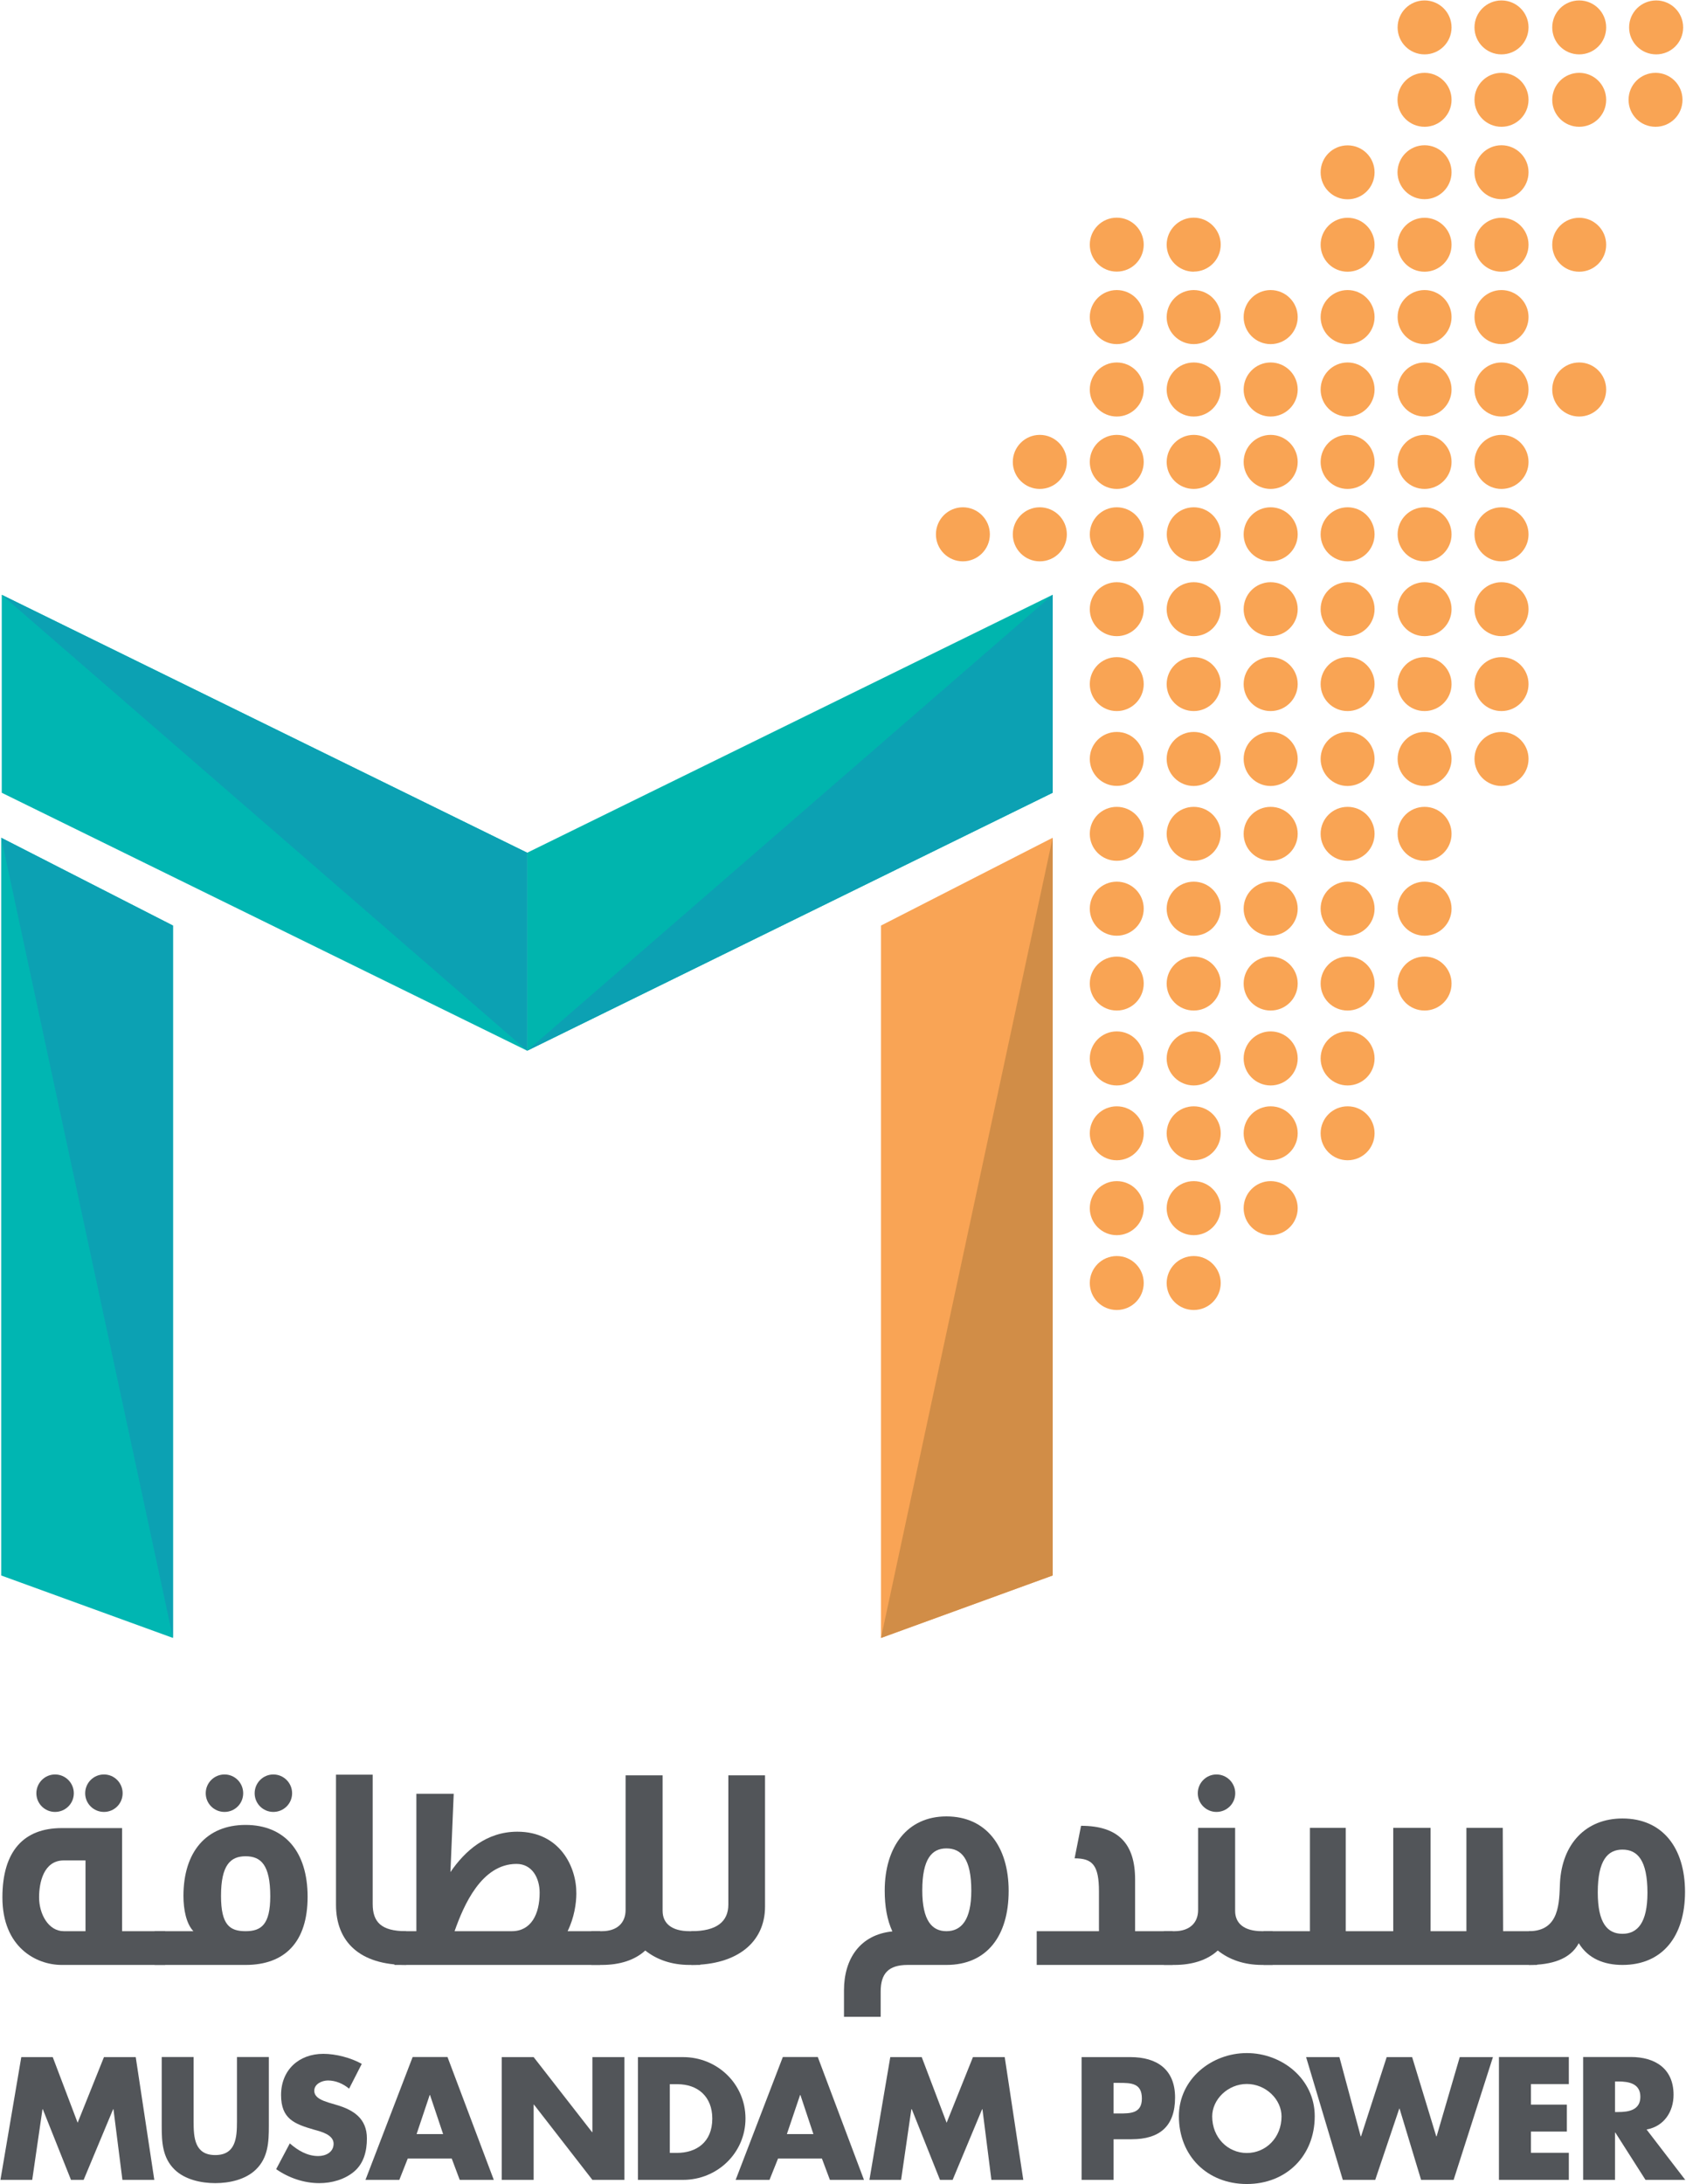 <svg version="1.2" xmlns="http://www.w3.org/2000/svg" viewBox="0 0 1544 2000" width="1544" height="2000"><style>.a{fill:#00b5ae}.b{fill:#0ca1b3}.c{fill:#00b6b2}.d{fill:#f9a455}.e{fill:#d18d47}.f{fill:#f9a454}.g{fill:#525559}</style><path class="a" d="m964 725.9l-481.2 236.2v-181.3l481.2-236.2z"/><path class="b" d="m964 725.9l-481.2 236.2 481.2-417.5z"/><path class="c" d="m1.6 725.9l481.2 236.2v-181.3l-481.2-236.2z"/><path class="b" d="m482.8 962.1v-181.3l-481.2-236.1z"/><path class="d" d="m964 767.1l-157.2 80.4v652.3l157.2-57.2z"/><path class="e" d="m964 767.1l-157.2 732.7 157.2-57.2z"/><path class="c" d="m1.1 767.1l157.3 80.4v652.3l-157.3-57.2z"/><path class="b" d="m1.1 767.1l157.3 80.4v652.3z"/><path fill-rule="evenodd" class="f" d="m881.8 514c-13.7 0-24.7-11.1-24.7-24.7 0-13.7 11-24.8 24.7-24.8 13.6 0 24.7 11.1 24.7 24.8 0 13.6-11.1 24.7-24.7 24.7zm70.4 0c-13.6 0-24.7-11.1-24.7-24.7 0-13.7 11.1-24.8 24.7-24.8 13.7 0 24.8 11.1 24.8 24.8 0 13.6-11.1 24.7-24.8 24.7zm70.5 0c-13.7 0-24.7-11.1-24.7-24.7 0-13.7 11-24.8 24.7-24.8 13.7 0 24.7 11.1 24.7 24.8 0 13.6-11 24.7-24.7 24.7zm70.5 0c-13.7 0-24.7-11.1-24.7-24.7 0-13.7 11-24.8 24.7-24.8 13.6 0 24.7 11.1 24.7 24.8 0 13.6-11.1 24.7-24.7 24.7zm70.4 0c-13.6 0-24.7-11.1-24.7-24.7 0-13.7 11.1-24.8 24.7-24.8 13.7 0 24.8 11.1 24.8 24.8 0 13.6-11.1 24.7-24.8 24.7zm70.5 0c-13.7 0-24.7-11.1-24.7-24.7 0-13.7 11-24.8 24.7-24.8 13.7 0 24.7 11.1 24.7 24.8 0 13.6-11 24.7-24.7 24.7zm70.5 0c-13.7 0-24.7-11.1-24.7-24.7 0-13.7 11-24.8 24.7-24.8 13.6 0 24.7 11.1 24.7 24.8 0 13.6-11.1 24.7-24.7 24.7zm70.4 0c-13.6 0-24.7-11.1-24.7-24.7 0-13.7 11.1-24.8 24.7-24.8 13.7 0 24.8 11.1 24.8 24.8 0 13.6-11.1 24.7-24.8 24.7zm-352.3 68.5c-13.7 0-24.7-11-24.7-24.7 0-13.7 11-24.7 24.7-24.7 13.7 0 24.7 11 24.7 24.7 0 13.7-11 24.7-24.7 24.7z"/><path fill-rule="evenodd" class="f" d="m1093.2 582.5c-13.7 0-24.8-11-24.8-24.7 0.1-13.7 11.1-24.7 24.8-24.7 13.6 0 24.7 11 24.7 24.7 0 13.7-11.1 24.7-24.7 24.7zm70.4 0c-13.6 0-24.7-11-24.7-24.7 0-13.7 11.1-24.7 24.7-24.7 13.7 0 24.8 11 24.8 24.7 0 13.7-11.1 24.7-24.8 24.7zm70.5 0c-13.7 0-24.7-11-24.7-24.7 0-13.7 11-24.7 24.7-24.7 13.7 0 24.7 11 24.7 24.7 0 13.7-11 24.7-24.7 24.7zm70.5 0c-13.7 0-24.7-11-24.7-24.7 0-13.7 11-24.7 24.7-24.7 13.6 0 24.7 11 24.7 24.7 0 13.7-11.1 24.7-24.7 24.7zm70.4 0c-13.6 0-24.7-11-24.7-24.7 0-13.7 11.1-24.7 24.7-24.7 13.7 0 24.8 11 24.8 24.7 0 13.7-11.1 24.7-24.8 24.7zm-352.3 68.6c-13.7 0-24.7-11.1-24.7-24.7 0-13.7 11-24.7 24.7-24.7 13.7 0 24.7 11 24.7 24.7 0 13.6-11 24.7-24.7 24.7z"/><path fill-rule="evenodd" class="f" d="m1093.2 651.1c-13.7 0-24.8-11-24.8-24.7 0.1-13.7 11.1-24.7 24.8-24.7 13.6 0 24.7 11 24.7 24.7 0 13.6-11.1 24.7-24.7 24.7zm70.4 0c-13.6 0-24.7-11-24.7-24.7 0-13.7 11.1-24.7 24.7-24.7 13.7 0 24.8 11 24.8 24.7 0 13.6-11.1 24.7-24.8 24.7zm70.5 0c-13.7 0-24.7-11-24.7-24.7 0-13.7 11-24.7 24.7-24.7 13.7 0 24.7 11 24.7 24.7 0 13.6-11 24.7-24.7 24.7zm70.5 0c-13.7 0-24.7-11-24.7-24.7 0-13.7 11-24.7 24.7-24.7 13.6 0 24.7 11 24.7 24.7 0 13.6-11.1 24.7-24.7 24.7zm70.4 0c-13.6 0-24.7-11-24.7-24.7 0-13.7 11.1-24.7 24.7-24.7 13.7 0 24.8 11 24.8 24.7 0 13.6-11.1 24.7-24.8 24.7zm-352.3 68.5c-13.7 0-24.7-11-24.7-24.7 0-13.6 11-24.7 24.7-24.7 13.7 0 24.7 11.1 24.7 24.7 0 13.7-11 24.7-24.7 24.7z"/><path fill-rule="evenodd" class="f" d="m1117.9 694.9c0-13.6-11.1-24.7-24.7-24.7-13.7 0-24.8 11.1-24.8 24.7 0 13.7 11.1 24.8 24.8 24.8 13.6-0.1 24.7-11.1 24.7-24.8zm70.5 0c0-13.6-11.1-24.7-24.8-24.7-13.6 0-24.7 11.1-24.7 24.7 0 13.7 11.1 24.8 24.7 24.8 13.7-0.1 24.8-11.1 24.8-24.8zm70.4 0c0-13.6-11-24.7-24.7-24.7-13.7 0-24.7 11.1-24.7 24.7 0 13.7 11 24.8 24.7 24.8 13.7-0.1 24.7-11.1 24.7-24.8zm70.5 0c0-13.6-11.1-24.7-24.7-24.7-13.7 0-24.7 11.1-24.7 24.7 0 13.7 11 24.8 24.7 24.8 13.6-0.1 24.7-11.1 24.7-24.8zm70.5 0c0-13.6-11.1-24.7-24.8-24.7-13.6 0-24.7 11.1-24.7 24.7 0 13.7 11.1 24.8 24.7 24.8 13.7-0.1 24.8-11.1 24.8-24.8zm-352.4 68.6c0-13.7-11-24.7-24.7-24.7-13.7 0-24.7 11-24.7 24.7 0 13.7 11 24.7 24.7 24.7 13.7 0 24.7-11 24.7-24.7z"/><path fill-rule="evenodd" class="f" d="m1093.2 788.2c-13.7 0-24.8-11-24.8-24.7 0.1-13.7 11.1-24.7 24.8-24.7 13.6 0 24.7 11 24.7 24.7 0 13.7-11.1 24.7-24.7 24.7zm70.4 0c-13.6 0-24.7-11-24.7-24.7 0-13.7 11.1-24.7 24.7-24.7 13.7 0 24.8 11 24.8 24.7 0 13.7-11.1 24.7-24.8 24.7zm70.5 0c-13.7 0-24.7-11-24.7-24.7 0-13.7 11-24.7 24.7-24.7 13.7 0 24.7 11 24.7 24.7 0 13.7-11 24.7-24.7 24.7zm70.5 0c-13.7 0-24.7-11-24.7-24.7 0-13.7 11-24.7 24.7-24.7 13.6 0 24.7 11 24.7 24.7 0 13.7-11.1 24.7-24.7 24.7zm-281.9 68.6c-13.7 0-24.7-11.1-24.7-24.8 0-13.6 11-24.7 24.7-24.7 13.7 0 24.7 11.1 24.7 24.7 0 13.7-11 24.8-24.7 24.8z"/><path fill-rule="evenodd" class="f" d="m1093.2 856.8c-13.7 0-24.8-11.1-24.8-24.8 0.1-13.6 11.1-24.7 24.8-24.7 13.6 0 24.7 11.1 24.7 24.8 0 13.6-11.1 24.7-24.7 24.7zm70.4 0c-13.6 0-24.7-11.1-24.7-24.8 0-13.6 11.1-24.7 24.7-24.7 13.7 0 24.8 11.1 24.8 24.8 0 13.6-11.1 24.7-24.8 24.7zm70.5 0c-13.7 0-24.7-11.1-24.7-24.8 0-13.6 11-24.7 24.7-24.7 13.7 0 24.7 11.1 24.7 24.8 0 13.6-11 24.7-24.7 24.7zm70.5 0c-13.7 0-24.7-11.1-24.7-24.8 0-13.6 11-24.7 24.7-24.7 13.6 0 24.7 11.1 24.7 24.8 0 13.6-11.1 24.7-24.7 24.7zm-281.9 68.5c-13.7 0-24.7-11-24.7-24.7 0-13.7 11-24.7 24.7-24.7 13.7 0 24.7 11 24.7 24.7 0 13.7-11 24.7-24.7 24.7z"/><path fill-rule="evenodd" class="f" d="m1093.2 925.3c-13.7 0-24.8-11-24.8-24.7 0.1-13.7 11.1-24.7 24.8-24.7 13.6 0 24.7 11 24.7 24.7 0 13.7-11.1 24.7-24.7 24.7zm70.4 0c-13.6 0-24.7-11-24.7-24.7 0-13.7 11.1-24.7 24.7-24.7 13.7 0 24.8 11 24.8 24.7 0 13.7-11.1 24.7-24.8 24.7zm70.5 0c-13.7 0-24.7-11-24.7-24.7 0-13.7 11-24.7 24.7-24.7 13.7 0 24.7 11 24.7 24.7 0 13.7-11 24.7-24.7 24.7zm70.5 0c-13.7 0-24.7-11-24.7-24.7 0-13.7 11-24.7 24.7-24.7 13.6 0 24.7 11 24.7 24.7 0 13.7-11.1 24.7-24.7 24.7zm-281.9 68.6c-13.7 0-24.7-11.1-24.7-24.7 0-13.7 11-24.8 24.7-24.8 13.7 0 24.7 11.1 24.7 24.8 0 13.6-11 24.7-24.7 24.7z"/><path fill-rule="evenodd" class="f" d="m1093.2 993.9c-13.7 0-24.8-11.1-24.8-24.7 0.1-13.7 11.1-24.8 24.8-24.8 13.6 0 24.7 11.1 24.7 24.8 0 13.6-11.1 24.7-24.7 24.7zm70.4 0c-13.6 0-24.7-11.1-24.7-24.7 0-13.7 11.1-24.8 24.7-24.8 13.7 0 24.8 11.1 24.8 24.8 0 13.6-11.1 24.7-24.8 24.7zm70.5 0c-13.7 0-24.7-11.1-24.7-24.7 0-13.7 11-24.8 24.7-24.8 13.7 0 24.7 11.1 24.7 24.8 0 13.6-11 24.7-24.7 24.7zm-211.4 68.5c-13.7 0-24.7-11-24.7-24.7 0-13.7 11-24.7 24.7-24.7 13.7 0 24.7 11 24.7 24.7 0 13.7-11 24.7-24.7 24.7z"/><path fill-rule="evenodd" class="f" d="m1093.2 1062.4c-13.7 0-24.8-11-24.8-24.7 0.1-13.7 11.1-24.7 24.8-24.7 13.6 0 24.7 11 24.7 24.7 0 13.7-11.1 24.7-24.7 24.7zm70.4 0c-13.6 0-24.7-11-24.7-24.7 0-13.7 11.1-24.7 24.7-24.7 13.7 0 24.8 11 24.8 24.7 0 13.7-11.1 24.7-24.8 24.7zm70.5 0c-13.7 0-24.7-11-24.7-24.7 0-13.7 11-24.7 24.7-24.7 13.7 0 24.7 11 24.7 24.7 0 13.7-11 24.7-24.7 24.7zm-211.4 68.6c-13.7 0-24.7-11.1-24.7-24.7 0-13.7 11-24.8 24.7-24.8 13.7 0 24.7 11.1 24.7 24.8 0 13.6-11 24.7-24.7 24.7z"/><path fill-rule="evenodd" class="f" d="m1093.2 1131c-13.7 0-24.8-11.1-24.8-24.7 0.1-13.7 11.1-24.8 24.8-24.8 13.6 0 24.7 11.1 24.7 24.8 0 13.6-11.1 24.7-24.7 24.7zm70.4 0c-13.6 0-24.7-11.1-24.7-24.7 0-13.7 11.1-24.8 24.7-24.8 13.7 0 24.8 11.1 24.8 24.8 0 13.6-11.1 24.7-24.8 24.7zm-140.9 68.5c-13.7 0-24.7-11-24.7-24.7 0-13.6 11-24.7 24.7-24.7 13.7 0 24.7 11.1 24.7 24.7 0 13.7-11 24.7-24.7 24.7z"/><path fill-rule="evenodd" class="f" d="m1093.2 1199.5c-13.7 0-24.8-11-24.8-24.7 0.1-13.6 11.1-24.7 24.8-24.7 13.6 0 24.7 11.1 24.7 24.7 0 13.7-11.1 24.7-24.7 24.7zm-141-751.8c-13.6 0-24.7-11.1-24.7-24.7 0-13.7 11.1-24.8 24.7-24.8 13.7 0 24.8 11.1 24.8 24.8-0.1 13.6-11.1 24.7-24.8 24.7z"/><path fill-rule="evenodd" class="f" d="m1022.7 447.7c-13.7 0-24.7-11.1-24.7-24.7 0-13.7 11-24.8 24.7-24.8 13.7 0 24.7 11.1 24.7 24.8 0 13.6-11 24.7-24.7 24.7zm70.5 0c-13.7 0-24.8-11.1-24.8-24.7 0.1-13.7 11.1-24.8 24.8-24.8 13.6 0 24.7 11.1 24.7 24.8 0 13.6-11.1 24.7-24.7 24.7zm70.4 0c-13.6 0-24.7-11.1-24.7-24.7 0-13.7 11.1-24.8 24.7-24.8 13.7 0 24.8 11.1 24.8 24.8 0 13.6-11.1 24.7-24.8 24.7zm70.5 0c-13.7 0-24.7-11.1-24.7-24.7 0-13.7 11-24.8 24.7-24.8 13.7 0 24.7 11.1 24.7 24.8 0 13.6-11 24.7-24.7 24.7zm70.5 0c-13.7 0-24.7-11.1-24.7-24.7 0-13.7 11-24.8 24.7-24.8 13.6 0 24.7 11.1 24.7 24.8 0 13.6-11.1 24.7-24.7 24.7zm70.4 0c-13.6 0-24.7-11.1-24.7-24.7 0-13.7 11.1-24.8 24.7-24.8 13.7 0 24.8 11.1 24.8 24.8 0 13.6-11.1 24.7-24.8 24.7zm-352.3-66.3c-13.7 0-24.7-11.1-24.7-24.7 0-13.7 11-24.8 24.7-24.8 13.7 0 24.7 11.1 24.7 24.8 0 13.6-11 24.7-24.7 24.7z"/><path fill-rule="evenodd" class="f" d="m1093.2 381.4c-13.7 0-24.8-11.1-24.8-24.7 0.1-13.7 11.1-24.8 24.8-24.8 13.6 0 24.7 11.1 24.7 24.8 0 13.6-11.1 24.7-24.7 24.7zm70.4 0c-13.6 0-24.7-11.1-24.7-24.7 0-13.7 11.1-24.8 24.7-24.8 13.7 0 24.8 11.1 24.8 24.8 0 13.6-11.1 24.7-24.8 24.7zm70.5 0c-13.7 0-24.7-11.1-24.7-24.7 0-13.7 11-24.8 24.7-24.8 13.7 0 24.7 11.1 24.7 24.8 0 13.6-11 24.7-24.7 24.7zm70.5 0c-13.7 0-24.7-11.1-24.7-24.7 0-13.7 11-24.8 24.7-24.8 13.6 0 24.7 11.1 24.7 24.8 0 13.6-11.1 24.7-24.7 24.7zm70.4 0c-13.6 0-24.7-11.1-24.7-24.7 0-13.7 11.1-24.8 24.7-24.8 13.7 0 24.8 11.1 24.8 24.8 0 13.6-11.1 24.7-24.8 24.7zm71.2 0c-13.7 0-24.7-11.1-24.7-24.7 0-13.7 11-24.8 24.7-24.8 13.7 0 24.7 11.1 24.7 24.8 0 13.6-11 24.7-24.7 24.7zm-423.5-66.3c-13.7 0-24.7-11.1-24.7-24.8 0-13.6 11-24.7 24.7-24.7 13.7 0 24.7 11.1 24.7 24.7 0 13.7-11 24.8-24.7 24.8z"/><path fill-rule="evenodd" class="f" d="m1093.2 315.1c-13.7 0-24.8-11.1-24.8-24.8 0.1-13.6 11.1-24.7 24.8-24.7 13.6 0 24.7 11.1 24.7 24.7 0 13.7-11.1 24.8-24.7 24.8zm70.4 0c-13.6 0-24.7-11.1-24.7-24.8 0-13.6 11.1-24.7 24.7-24.7 13.7 0 24.8 11.1 24.8 24.7 0 13.7-11.1 24.8-24.8 24.8zm70.5 0c-13.7 0-24.7-11.1-24.7-24.8 0-13.6 11-24.7 24.7-24.7 13.7 0 24.7 11.1 24.7 24.7 0 13.7-11 24.8-24.7 24.8zm70.5 0c-13.7 0-24.7-11.1-24.7-24.8 0-13.6 11-24.7 24.7-24.7 13.6 0 24.7 11.1 24.7 24.7 0 13.7-11.1 24.8-24.7 24.8zm70.4 0c-13.6 0-24.7-11.1-24.7-24.8 0-13.6 11.1-24.7 24.7-24.7 13.7 0 24.8 11.1 24.8 24.7 0 13.7-11.1 24.8-24.8 24.8zm-352.3-66.4c-13.7 0-24.7-11-24.7-24.7 0-13.6 11-24.7 24.7-24.7 13.7 0 24.7 11.1 24.7 24.7 0 13.7-11 24.7-24.7 24.7z"/><path fill-rule="evenodd" class="f" d="m1093.2 248.8c-13.7-0.1-24.8-11.1-24.8-24.8 0.1-13.6 11.1-24.7 24.8-24.7 13.6 0 24.7 11.1 24.7 24.7 0 13.7-11.1 24.7-24.7 24.7zm140.9 0c-13.7 0-24.7-11-24.7-24.7 0-13.6 11-24.7 24.7-24.7 13.7 0 24.7 11.1 24.7 24.7 0 13.7-11 24.7-24.7 24.7zm70.5 0c-13.7 0-24.7-11-24.7-24.7 0-13.6 11-24.7 24.7-24.7 13.6 0 24.7 11.1 24.7 24.7 0 13.7-11.1 24.7-24.7 24.7zm70.4 0c-13.6 0-24.7-11-24.7-24.7 0-13.6 11.1-24.7 24.7-24.7 13.7 0 24.8 11.1 24.8 24.7 0 13.7-11.1 24.7-24.8 24.7zm71.2 0c-13.7 0-24.7-11-24.7-24.7 0-13.6 11-24.7 24.7-24.7 13.7 0 24.7 11.1 24.7 24.7 0 13.7-11 24.7-24.7 24.7zm-212.1-66.3c-13.7 0-24.7-11-24.7-24.7 0-13.7 11-24.7 24.7-24.7 13.7 0 24.7 11 24.7 24.7 0 13.7-11 24.7-24.7 24.7z"/><path fill-rule="evenodd" class="f" d="m1304.6 182.4c-13.7 0-24.8-11-24.8-24.7 0.1-13.6 11.1-24.7 24.8-24.7 13.6 0 24.7 11.1 24.7 24.7 0 13.7-11.1 24.7-24.7 24.7zm70.4 0c-13.6 0-24.7-11-24.7-24.7 0-13.6 11.1-24.7 24.7-24.7 13.7 0 24.8 11.1 24.8 24.7 0 13.7-11.1 24.7-24.8 24.7zm-70.4-66.3c-13.7 0-24.8-11-24.8-24.7 0.1-13.7 11.1-24.7 24.8-24.7 13.6 0 24.7 11 24.7 24.7 0 13.7-11.1 24.7-24.7 24.7z"/><path fill-rule="evenodd" class="f" d="m1375 116.1c-13.6 0-24.7-11-24.7-24.7 0-13.7 11.1-24.7 24.7-24.7 13.7 0 24.8 11 24.8 24.7-0.1 13.7-11.1 24.7-24.8 24.7zm71.2 0c-13.7 0-24.7-11-24.7-24.7 0-13.7 11-24.7 24.7-24.7 13.7 0 24.7 11 24.7 24.7 0 13.7-11 24.7-24.7 24.7zm69.9 0c-13.7 0-24.7-11-24.7-24.7 0-13.7 11-24.7 24.7-24.7 13.7 0 24.7 11 24.7 24.7 0 13.7-11 24.7-24.7 24.7zm-211.5-66.3c-13.7 0-24.7-11-24.7-24.7 0-13.7 11-24.7 24.7-24.7 13.6 0 24.7 11 24.7 24.7 0 13.7-11.1 24.7-24.7 24.7z"/><path fill-rule="evenodd" class="f" d="m1375 49.8c-13.6 0-24.7-11-24.7-24.7 0-13.7 11.1-24.7 24.7-24.7 13.7 0 24.8 11 24.8 24.7-0.1 13.7-11.1 24.7-24.8 24.7zm71.2 0c-13.7 0-24.7-11-24.7-24.7 0-13.7 11-24.7 24.7-24.7 13.7 0 24.7 11 24.7 24.7 0 13.7-11 24.7-24.7 24.7zm70.5 0c-13.7 0-24.8-11-24.8-24.7 0-13.7 11.1-24.7 24.8-24.7 13.6 0 24.7 11 24.7 24.7 0 13.7-11.1 24.7-24.7 24.7z"/><path class="g" d="m56.5 1799.2c-23.4 0-54.3-16.2-54.3-61.8 0-42.8 19.9-63.5 54.3-63.5h55.3v94.4h39.5v30.9zm21.8-95.7h-19.9c-18.5 0-22.6 20.4-22.6 33.8 0 15.4 8.6 31 22.6 31h19.9z"/><path fill-rule="evenodd" class="g" d="m224.9 1799.2h-83.3v-30.9h35.5c-6.5-6.8-9.1-19.7-9.1-32.3 0-40.3 20.9-65 56.9-65 35.8 0 56.8 24.4 56.8 65.8 0 41.4-20.8 62.4-56.8 62.4zm0-99.5c-13.7 0-22.5 7.8-22.5 36.3 0 26.6 8 32.3 22.5 32.3 14.3 0 22.6-6 22.6-32 0-28.8-8.6-36.6-22.6-36.6zm82.8 44.4v-119.1h33.6v118.3c0 16.4 7.5 25 30.6 25v30.9c-42.2 0-64.2-21-64.2-55.1z"/><path class="g" d="m361.2 1799.2v-30.9h20.1v-125.8h34.2l-3 71.7c13.2-19.3 32.8-37 61.3-37 39 0 54.3 32.5 54 56.7 0 8.8-1.9 22-8 34.4h29.8v30.9zm111.8-92.5c-32 0-48.4 37.9-56.7 61.6h52.4c17.7 0 25.5-15.6 25.5-35.2 0-13.5-6.9-26.4-21.2-26.4z"/><path class="g" d="m631.5 1799.2c-16.6 0-30.1-4.9-40.6-13.2-9.6 8.9-23.6 13.2-39.7 13.2h-9.7v-30.9h9.7c13.9 0 21.7-7.6 21.7-19.4v-123.3h33.9v124.1c0 11.3 8.1 18.6 24.7 18.6h9.7v30.9z"/><path fill-rule="evenodd" class="g" d="m633.1 1799.2v-30.9c23.1 0 33.9-8.6 33.9-24.5v-118.2h33.6v120.1c0 33-25.8 53.5-67.5 53.5zm233.6 0h-35.5c-17.7 0-24.7 8-24.7 24.4v23.1h-33.6v-24.2c0-29 14.8-51 44.3-54-4.8-10.5-7-22.8-7-37.3 0-40.3 20.7-68 56.5-68 36.3 0 57 27.4 57 68.2 0 41.2-19.9 67.8-57 67.8zm0-106.7c-13.2 0-22.1 9.4-22.1 38.4 0 27.7 8.9 37.4 22.1 37.4 13.7 0 22.8-10.3 22.8-37.1 0-29.3-9.1-38.7-22.8-38.7zm82.7 106.7v-30.9h57v-36.3c0-24.2-5.9-30.4-22.3-30.4l5.9-29.8c34.4 0 49.5 16.6 49.5 49.2v47.3h34.4v30.9z"/><path class="g" d="m1155.8 1799.2c-16.7 0-30.1-4.9-40.6-13.2-9.6 8.9-23.6 13.2-39.7 13.2h-9.7v-30.9h9.7c13.9 0 21.7-7.6 21.7-19.4v-75.2h33.9v76c0 11.3 8 18.6 24.7 18.6h9.7v30.9z"/><path class="g" d="m1157.1 1799.2v-30.9h42.5v-94.6h32.8v94.6h43.5v-94.6h34.2v94.6h32.8v-94.6h33.3l0.3 94.6h31.1v30.9z"/><path fill-rule="evenodd" class="g" d="m1485.8 1799.2c-16.7 0-31.4-5.7-40-19.9-7.8 14.8-25 19.9-45.7 19.9v-30.9c28.5 0 27.7-26.6 28.5-44.4 1.9-35.5 23.6-58.8 57.2-58.8 36.6 0 57.3 26.8 57.3 67.2 0 40.5-20.5 66.9-57.3 66.9zm0-105.6c-13.4 0-22.6 9.6-22.6 39.2 0 28.2 8.9 37.9 22.6 37.9 13.7 0 22.9-10 22.9-37.6 0-29.9-9.2-39.5-22.9-39.5zm-1466.3 190h28.8l22.8 60.1 24.1-60.1h29.1l17 112.4h-29.2l-8.2-64.7h-0.3l-27 64.7h-11.6l-25.8-64.7h-0.3l-9.4 64.7h-29.1z"/><path fill-rule="evenodd" class="g" d="m246.2 1883.5v63.3c0 14.4-0.6 28.8-11.8 39.7-9.4 9.2-24.1 12.5-37.3 12.5-13.1 0-27.9-3.3-37.3-12.5-11.1-10.9-11.7-25.3-11.7-39.7v-63.3h29.2v59.3c0 14.6 1 30.5 19.8 30.5 18.8 0 19.9-15.9 19.9-30.5v-59.3zm73.5 29c-5.4-4.5-12.2-7.5-19.4-7.5-5.3 0-12.5 3.1-12.5 9.4 0 6.6 7.9 9.1 13 10.8l7.4 2.2c15.7 4.6 27.8 12.5 27.8 30.7 0 11.2-2.7 22.7-11.7 30.3-8.8 7.4-20.6 10.6-31.9 10.6-14.1 0-28-4.8-39.5-12.8l12.5-23.6c7.3 6.4 16 11.6 26 11.6 6.8 0 14.1-3.4 14.1-11.3 0-8.2-11.4-11.1-17.7-12.8-18.4-5.3-30.4-10-30.4-31.8 0-22.8 16.2-37.7 38.7-37.7 11.4 0 25.3 3.6 35.2 9.2z"/><path fill-rule="evenodd" class="g" d="m373.4 1976.5l-7.7 19.5h-31l43.2-112.5h31.9l42.4 112.5h-31.2l-7.3-19.5zm20.4-58.2h-0.3l-12 35.8h24.3zm65.7-34.7h29.2l53.5 68.7h0.3v-68.7h29.3v112.4h-29.3l-53.5-68.9h-0.3v68.9h-29.2zm124.7 0h41.4c31.3 0 57.1 24.6 57.1 56.2 0 31.6-25.9 56.2-57.1 56.2h-41.4zm29.2 87.7h6.6c17.4 0 32.3-9.5 32.3-31.4 0-20.2-13.3-31.5-32-31.5h-6.9z"/><path fill-rule="evenodd" class="g" d="m712.5 1976.5l-7.8 19.5h-31l43.2-112.5h32l42.3 112.5h-31.2l-7.3-19.5zm20.5-58.2h-0.3l-12.1 35.8h24.3zm82.3-34.7h28.8l22.8 60.1 24.1-60.1h29.1l17 112.4h-29.2l-8.2-64.7h-0.3l-27 64.7h-11.6l-25.8-64.7h-0.4l-9.4 64.7h-29zm175.2 0h44.8c24.1 0 40.8 11.2 40.8 37 0 26.5-14.3 38.2-39.8 38.2h-16.5v37.2h-29.3zm29.3 51.6h4.9c10.6 0 21 0 21-13.7 0-14.1-9.7-14.3-21-14.3h-4.9zm184.2 2.5c0 36.4-26.1 62.1-62.2 62.1-36.1 0-62.2-25.7-62.2-62.1 0-34 29.9-57.8 62.2-57.8 32.4 0 62.2 23.8 62.2 57.8zm-93.9 0.2c0 19.4 14.3 33.5 31.7 33.5 17.5 0 31.8-14.1 31.8-33.5 0-15.5-14.3-29.7-31.8-29.7-17.4 0-31.7 14.2-31.7 29.7z"/><path fill-rule="evenodd" class="g" d="m1246.1 1956.2h0.3l23.5-72.6h23.3l22.1 72.6h0.3l21.2-72.6h30.4l-36 112.4h-29.8l-19.7-65.2h-0.3l-22 65.2h-29.7l-33.6-112.4h30.5zm155.9-47.9v18.8h32.9v24.7h-32.9v19.4h34.7v24.8h-64v-112.5h64v24.8zm141.3 87.7h-36.4l-27.6-43.3h-0.3v43.3h-29.2v-112.5h43.7c22.2 0 39.1 10.6 39.1 34.6 0 15.5-8.7 28.9-24.7 31.8zm-64.3-62.1h2.9c9.5 0 20.3-1.7 20.3-14 0-12.2-10.8-14-20.3-14h-2.9zm-365-274.8c-9.4 0-17.1-7.6-17.1-17.1 0-9.5 7.7-17.2 17.1-17.2 9.5 0 17.2 7.7 17.2 17.2 0 9.5-7.7 17.1-17.2 17.1zm-863.7 0c-9.4 0-17.1-7.6-17.1-17.1 0-9.5 7.7-17.2 17.1-17.2 9.5 0 17.2 7.7 17.2 17.2 0 9.5-7.7 17.1-17.2 17.1zm-44.7 0c-9.5 0-17.2-7.6-17.2-17.1 0-9.5 7.7-17.2 17.2-17.2 9.5 0 17.1 7.7 17.1 17.2 0 9.5-7.6 17.1-17.1 17.1zm-110.4 0c-9.5 0-17.2-7.6-17.2-17.1 0-9.5 7.7-17.2 17.2-17.2 9.5 0 17.1 7.7 17.1 17.2 0 9.5-7.6 17.1-17.1 17.1zm-44.8 0c-9.4 0-17.1-7.6-17.1-17.1 0-9.5 7.7-17.2 17.1-17.2 9.5 0 17.2 7.7 17.2 17.2 0 9.5-7.7 17.1-17.2 17.1z"/></svg>